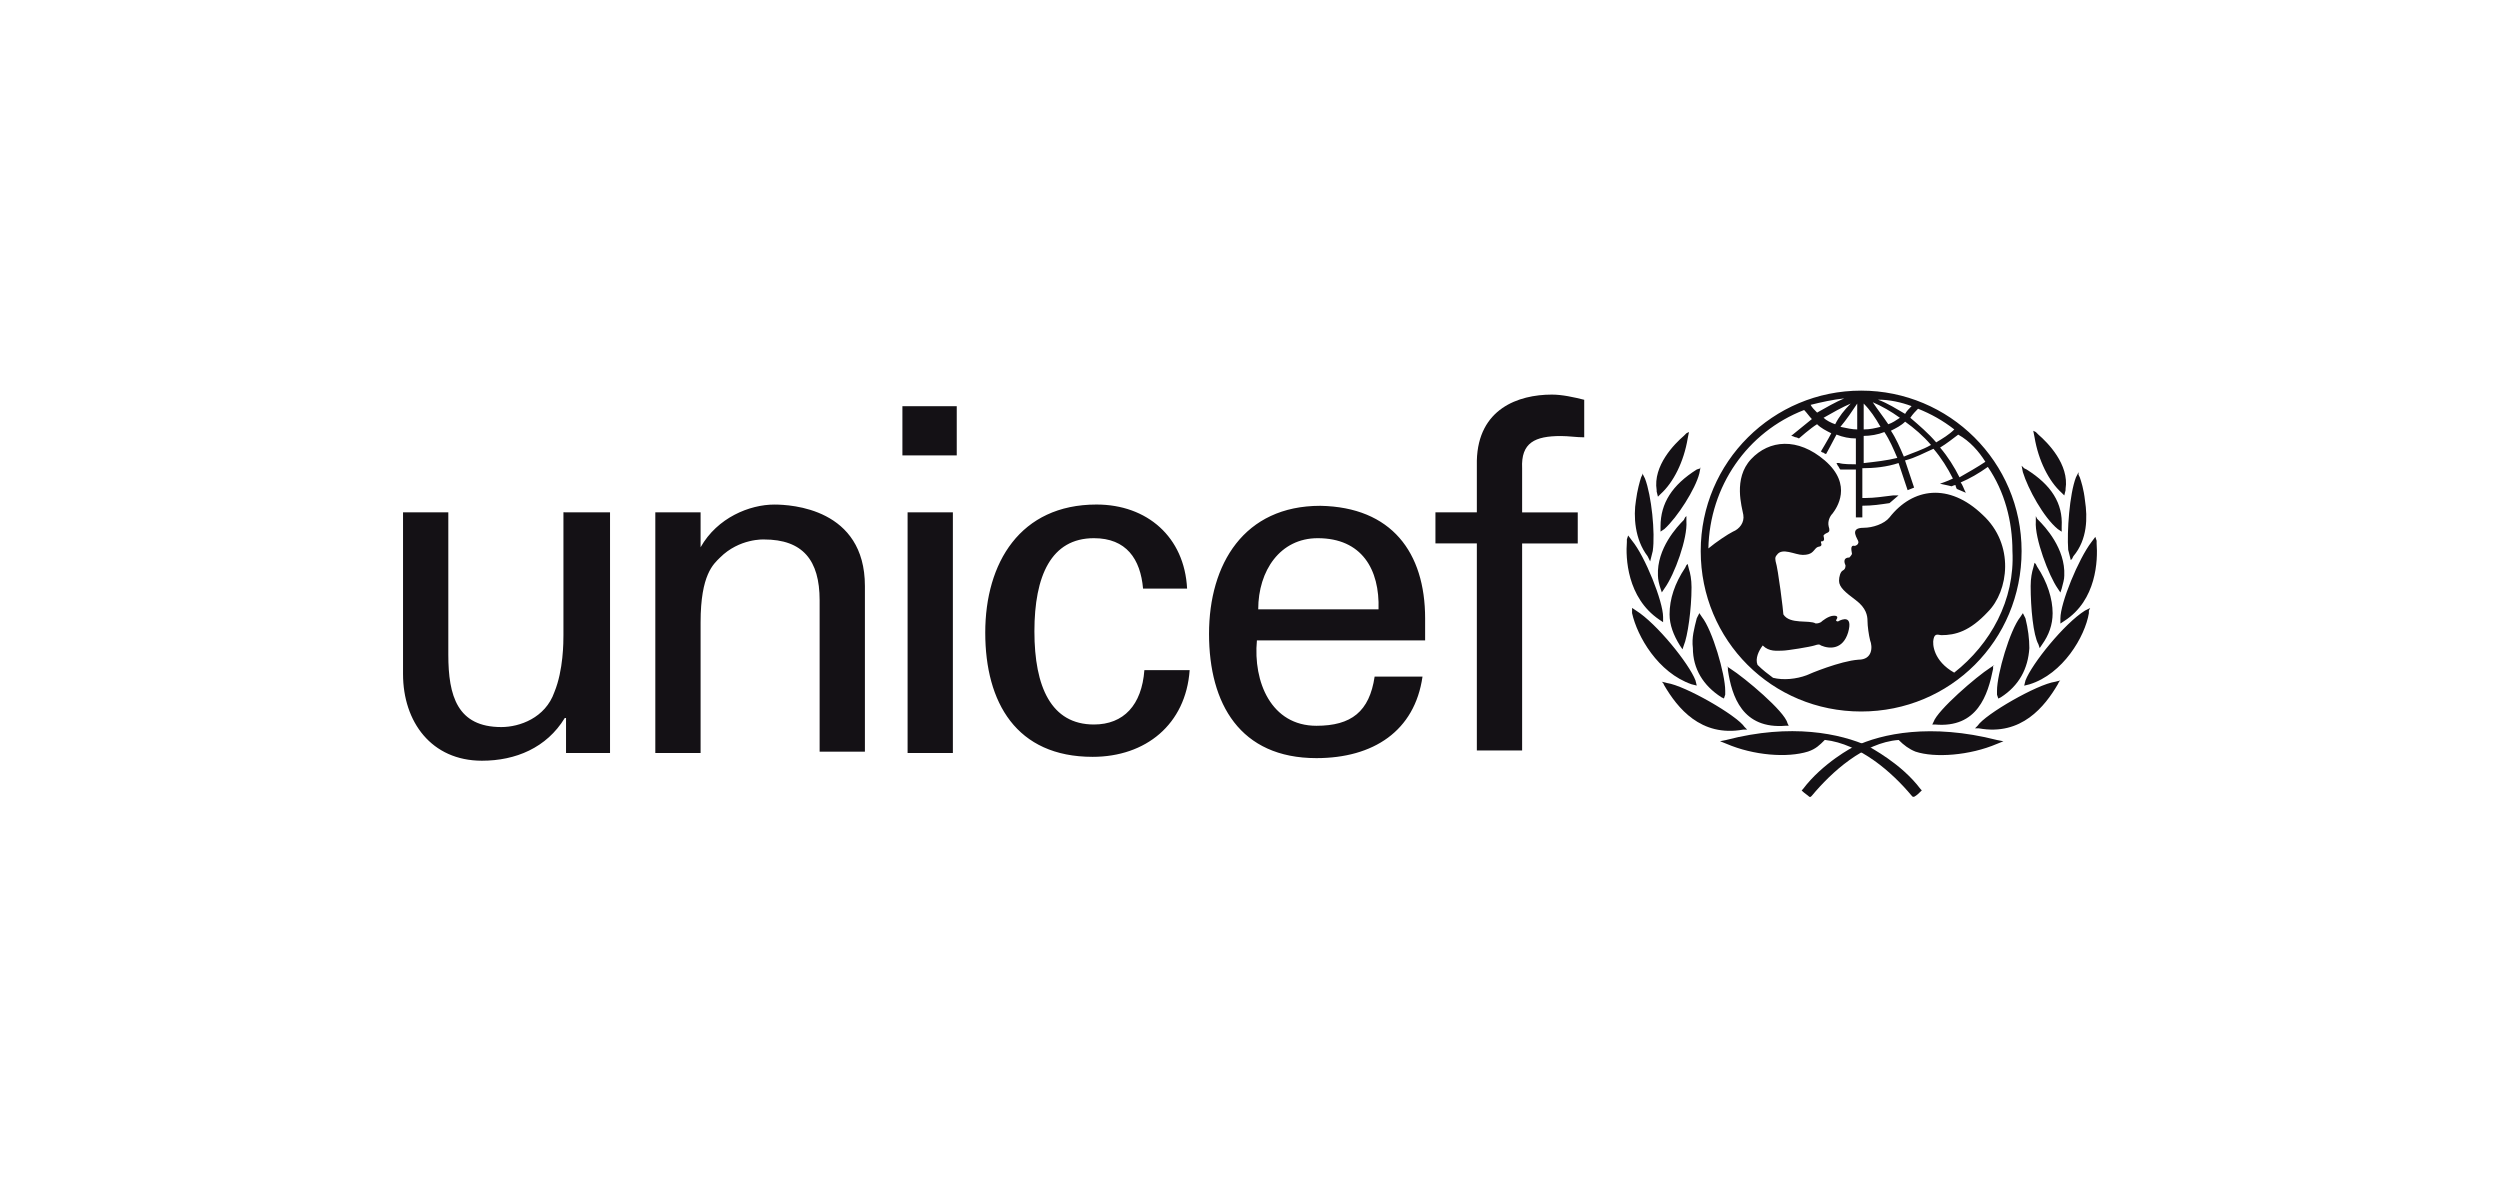 <?xml version="1.0" encoding="UTF-8"?> <svg xmlns="http://www.w3.org/2000/svg" id="Ebene_1" data-name="Ebene 1" viewBox="0 0 800 380"><defs><style> .cls-1 { fill: #141115; } </style></defs><path class="cls-1" d="m595.57,125c-28.15,0-51.34,22.77-51.34,51.34s22.77,51.34,51.34,51.34,51.34-22.77,51.34-51.34-23.18-51.34-51.34-51.34m39.75,22.77c-2.48,1.66-5.38,3.31-8.28,4.97-1.66-3.31-3.73-6.62-6.21-9.52,2.07-1.24,4.14-2.9,5.8-4.14,3.73,2.07,6.62,5.38,8.69,8.69m-21.53-16.97c4.14,1.66,7.87,3.73,11.59,6.62-1.66,1.66-3.73,2.9-5.8,4.14-2.48-2.9-5.38-5.38-8.28-7.87.83-1.24,1.66-2.07,2.48-2.9m4.14,11.59c-2.9,1.66-5.8,2.48-8.69,3.73-1.24-2.9-2.48-5.8-4.14-8.28,1.66-.83,3.31-1.66,4.55-2.9,2.9,2.07,5.8,4.55,8.28,7.45m-6.21-12.42c-.83.83-1.66,1.66-2.07,2.48-2.9-1.66-5.38-3.31-8.69-4.55,3.73,0,7.45.83,10.76,2.07m-3.73,3.73c-1.24.83-2.48,1.66-3.73,2.07-1.66-2.48-3.31-4.55-4.97-7.04,2.9,1.24,5.8,2.9,8.69,4.97m-11.59-4.55c2.07,2.07,3.73,4.55,5.38,7.45-1.66.41-3.31.83-5.38.83v-8.28Zm0,10.35c2.07,0,4.55-.41,6.62-1.24,1.66,2.48,2.9,5.38,4.14,8.28-3.31.83-7.04,1.24-10.76,1.66v-8.69Zm-2.07-10.35v8.28c-1.66,0-3.31-.41-5.38-.83,2.07-2.48,3.73-4.97,5.38-7.45m-7.04,6.62c-1.24-.41-2.9-1.24-3.73-2.07,2.9-1.66,5.8-3.31,8.69-4.55-2.07,2.07-3.73,4.14-4.97,6.62m2.9-8.28c-2.9,1.24-5.8,2.9-8.69,4.55-.83-.83-1.66-1.66-2.07-2.48,3.31-.83,7.04-1.66,10.76-2.07m35.19,87.77c-6.62-3.73-7.04-9.11-6.62-10.76.41-2.07,1.66-1.24,2.48-1.24,4.55,0,9.11-1.24,14.9-7.45,6.62-6.62,8.69-21.53-1.66-31.05-10.76-10.35-22.36-8.69-29.81.83-1.66,2.07-5.38,3.31-8.28,3.31-4.97,0-1.66,3.73-1.66,4.55s-.83,1.24-1.24,1.24c-1.66-.41-.83,2.07-.83,2.48s-.83,1.24-.83,1.24c-2.07,0-1.66,1.66-1.24,2.48,0,.41,0,1.24-.83,1.66-.83.41-1.24,2.07-1.24,3.31,0,2.07,2.07,3.73,5.38,6.21,3.31,2.48,3.73,4.97,3.73,6.62s.41,4.55.83,6.21c.83,2.07.83,6.21-3.73,6.21-5.8.41-15.73,4.55-16.56,4.97-3.31,1.24-7.45,1.66-10.76.83-1.66-1.24-3.31-2.48-4.97-4.14-.83-2.07.41-4.55,1.66-6.21,2.07,2.07,4.55,1.66,6.21,1.66s9.11-1.24,10.35-1.66,1.66-.41,2.07,0c2.9,1.24,7.04,1.24,8.69-4.14,1.66-5.8-2.07-4.14-2.9-3.73-.41.41-1.24,0-.83-.41.83-1.24-.41-1.24-.83-1.24-1.66,0-3.73,1.66-4.14,2.07-.83.41-1.24.41-1.66.41-2.07-1.24-8.28.41-10.35-2.9,0-.83-1.66-14.49-2.48-16.97,0-.41-.41-1.24.41-2.07,1.66-2.48,5.8,0,8.28,0,2.9,0,3.31-1.24,4.14-2.07s1.24-.41,1.66-.83c.41-.41,0-.83,0-1.24s.41,0,.83-.41,0-1.24,0-1.66c.83-1.24,2.48-.41,1.66-2.9-.41-1.66.41-3.31,1.24-4.14,1.24-1.66,6.62-9.11-2.48-16.97-8.69-7.45-17.8-6.62-23.6-.41-5.8,6.21-2.9,15.32-2.48,17.8s-1.24,4.55-3.31,5.38c-1.66.83-5.38,3.31-7.87,5.38.41-19.87,12.42-37.26,30.64-44.3.83.83,1.66,2.07,2.48,2.9-2.07,1.66-6.62,5.38-6.62,5.38,0,0,.41,0,1.24.41.41,0,1.24.41,1.24.41,0,0,3.73-3.31,5.8-4.55,1.24,1.24,2.9,2.07,4.55,2.9-.83,1.66-3.31,5.8-3.31,5.8,0,0,.41.41.83.41.41.41.83.41.83.41,0,0,2.48-4.55,3.31-6.21,2.07.83,4.14,1.24,6.21,1.24v8.28c-1.24,0-4.14,0-5.38-.41h-.83l.41.83c.41.41.41.83.83,1.24h4.97v15.32h2.07v-3.73c3.31,0,5.8-.41,8.69-.83l2.9-2.48h-1.66c-3.31.41-6.21.83-8.69.83h-1.24v-9.52c3.73,0,7.87-.41,11.59-1.66l2.9,8.69,2.07-.83-2.9-8.69c3.31-.83,6.21-2.48,9.11-3.73,2.48,2.9,4.55,6.21,6.21,9.52-1.66.83-4.14,1.66-4.14,1.66,2.07.41,3.73.83,3.73.83,0,0,.83-.41,1.24-.41,0,.41.41,1.24.41,1.24l2.9,1.24-.41-.83s-.83-2.07-1.24-2.48c2.9-1.24,5.8-2.9,8.69-4.97,5.38,7.87,7.87,17.39,7.87,26.91.83,15.73-7.04,29.81-18.63,38.92m-85.7-76.59l-.83.83c-2.9,2.48-9.94,9.52-8.69,17.39v.41l.41,1.66.83-.83c4.14-3.73,7.45-10.35,8.69-17.8l.41-2.07s-.83.41-.83.41Zm-14.08,13.25l-.41.83c-.41,1.24-1.24,4.14-1.66,7.45-.83,4.97-.41,12.42,3.73,17.8l.41.83.41.83.83-3.31c.83-5.8-.41-17.8-2.48-23.18l-.83-1.66v.41Zm-4.97,20.7v.83c-.41,4.97,0,17.8,10.35,24.84l1.24.83v-1.66c0-4.97-5.8-19.46-9.94-24.43l-1.24-1.66s-.41,1.24-.41,1.24Zm1.66,22.77v.83c1.66,7.45,8.28,19.04,19.04,22.77l1.66.41-.41-1.66c-2.07-5.38-12.42-18.22-19.04-22.36l-1.24-.83s0,.83,0,.83Zm21.94-45.54l-1.24.41c-7.87,4.97-11.59,10.76-11.59,18.22v1.66l1.24-.83c4.14-3.73,9.94-12.83,11.18-17.8l.41-2.07s0,.41,0,.41Zm-4.97,15.73l-.41.83c-2.07,2.07-8.69,9.11-8.28,17.8,0,1.24.41,2.9.83,4.14l.41,1.24.83-1.24c3.31-4.55,7.45-16.15,7.04-21.53v-1.66s-.41.41-.41.41Zm.41,15.32l-.41.83c-3.31,4.97-4.97,9.94-4.97,14.9,0,3.31,1.24,6.62,3.31,9.94l.83,1.24.41-1.24c1.24-2.9,2.48-11.59,2.48-18.63,0-2.48-.41-4.55-.83-5.8l-.41-1.66s-.41.41-.41.41Zm3.73,16.15l-.41.83c-.83,3.31-1.66,6.21-1.24,9.52,0,6.62,3.31,12.01,9.11,15.73l.83.41.41-1.24v-1.24c0-5.38-4.14-19.46-7.45-23.6l-.83-1.24s-.41.83-.41.83Zm-11.18,21.53l.41.83c4.14,7.04,11.59,16.56,25.25,14.08h1.24l-.83-.83c-2.48-3.73-19.04-13.25-24.84-14.08l-1.66-.41.41.41Zm20.29,18.22l-2.07.41,2.07.83c8.69,3.73,19.46,4.55,26.08,2.48,2.48-.83,3.73-2.07,5.38-3.73,11.18,1.24,21.53,10.35,27.74,17.8l.41.41h.41c.83-.41,1.66-1.24,2.07-1.66l.41-.41-.41-.41c-6.21-8.28-16.15-13.25-16.56-13.66-9.11-4.14-24.84-7.45-45.54-2.07"></path><path class="cls-1" d="m552.93,213.6v.83c1.24,8.28,4.55,19.04,18.63,17.8h.83l-.41-.83c-.83-3.73-13.66-14.49-18.22-17.39l-1.24-.83s.41.41.41.41Zm97.71-75.76l.41,2.07c1.24,7.45,4.55,14.08,8.69,17.8l.83.83.41-1.66v-.41c1.24-7.87-5.8-14.9-8.69-17.39l-.83-.83s-.83-.41-.83-.41Zm14.49,13.25l-.83,1.66c-2.07,5.38-2.9,17.39-2.48,23.18l.83,3.31.41-.41.41-.83c4.55-5.38,4.55-12.42,3.73-17.8-.41-3.73-1.24-6.21-1.66-7.45l-.41-.83v-.83Zm5.38,20.7l-1.24,1.66c-4.14,5.38-9.94,19.46-9.94,24.43v1.66l1.24-.83c10.35-6.62,10.76-19.46,10.35-24.84v-.83s-.41-1.24-.41-1.24Zm-1.66,22.77l-1.66.83c-6.62,4.14-16.97,16.97-19.04,22.36l-.41,1.66,1.66-.41c10.76-3.31,17.8-15.32,19.04-22.77v-.83l.41-.83h0Zm-21.94-45.54l.41,2.07c1.66,5.38,6.62,14.49,11.18,18.22l1.24.83v-1.66c.41-7.45-3.31-13.25-11.18-18.22l-.83-.41s-.83-.83-.83-.83Zm4.55,16.15v1.66c-.41,5.38,4.14,17.39,7.04,21.53l.83,1.24.41-1.24c.41-1.66.83-2.9.83-4.14.41-8.69-6.21-15.73-8.28-17.8l-.41-.41s-.41-.83-.41-.83Zm-.41,14.9l-.41,1.66c-.41,1.24-.83,3.31-.83,5.8,0,7.04.83,15.73,2.48,18.63l.41,1.24.83-1.24c2.07-2.9,3.31-6.21,3.31-9.94,0-4.55-1.66-9.94-4.97-14.9l-.41-.83s-.41-.41-.41-.41Zm-3.73,16.15l-.83,1.24c-3.31,4.14-7.45,18.22-7.45,23.6v1.24l.41,1.24.83-.41c5.8-3.73,8.69-9.11,9.11-15.73,0-2.9-.41-6.21-1.24-9.52l-.41-.83s-.41-.83-.41-.83Zm12.01,21.53l-1.66.41c-5.8.83-22.36,10.35-24.84,14.08l-.83.83h1.24c13.66,2.48,21.11-7.04,25.25-14.08l.41-.83.41-.41h0Zm-65.83,21.11c-.41,0-10.35,5.38-16.56,13.66l-.41.41.41.41c.41.41,1.66,1.24,2.07,1.66h.41l.41-.41c6.21-7.45,16.56-16.97,27.74-17.8,1.66,1.66,3.31,2.9,5.38,3.73,6.21,2.07,17.39,1.24,26.08-2.48l2.07-.83-2.07-.41c-21.11-5.38-36.85-2.07-45.54,2.07m44.71-26.08l-1.24.83c-4.55,2.9-16.97,13.66-18.22,17.39l-.41.83h.83c13.66,1.24,16.97-9.52,18.63-17.8v-.83s.41-.41.41-.41Zm-349.43-82.8h17.39v15.73h-17.39v-15.73Zm1.66,33.95h14.49v77.01h-14.49v-77.01Zm-109.71,0h14.49v77.01h-14.08v-11.18h-.41c-5.8,9.52-15.73,13.66-26.5,13.66-16.15,0-25.25-12.42-25.25-27.74v-51.75h14.49v45.54c0,13.25,2.9,23.18,16.97,23.18,5.8,0,14.08-2.9,16.97-11.18,2.9-7.04,2.9-16.15,2.9-18.22v-39.33h.41Zm43.47,11.18c5.38-9.52,15.73-13.66,23.6-13.66,5.38,0,28.98,1.24,28.98,26.08v52.99h-14.49v-48.44c0-12.83-5.38-19.46-17.8-19.46,0,0-7.87-.41-14.08,5.8-2.07,2.07-6.21,5.38-6.21,20.7v41.82h-14.49v-77.01h14.49v11.18Zm141.59,13.25c-.83-9.52-5.38-16.15-15.73-16.15-13.66,0-19.04,12.01-19.04,29.81s5.38,29.81,19.04,29.81c9.52,0,15.32-6.21,16.15-17.39h14.49c-1.24,17.39-14.08,27.74-31.05,27.74-24.43,0-34.36-17.39-34.36-39.75s11.18-40.99,35.61-40.99c16.15,0,28.15,10.35,28.98,26.91,0,0-14.08,0-14.08,0Zm36.43,16.56c-1.24,13.25,4.55,27.32,19.04,27.32,11.18,0,16.97-4.55,18.63-15.73h15.32c-2.48,17.39-15.73,26.08-33.95,26.08-24.43,0-34.36-17.39-34.36-39.75s11.18-40.99,35.61-40.99c22.77.41,33.54,14.9,33.54,36.02v7.04s-53.82,0-53.82,0Zm38.92-9.94c.41-12.83-5.38-22.77-19.46-22.77-12.01,0-19.04,10.35-19.04,22.77,0,0,38.5,0,38.5,0Zm31.46,45.13v-66.24h-13.25v-9.94h13.25v-16.56c.41-16.56,13.25-21.11,24.01-21.11,3.31,0,7.04.83,10.35,1.66v12.01c-2.48,0-4.97-.41-7.45-.41-8.28,0-12.83,2.07-12.42,10.35v14.08h17.8v9.94h-17.8v66.24h-14.49Z"></path></svg> 